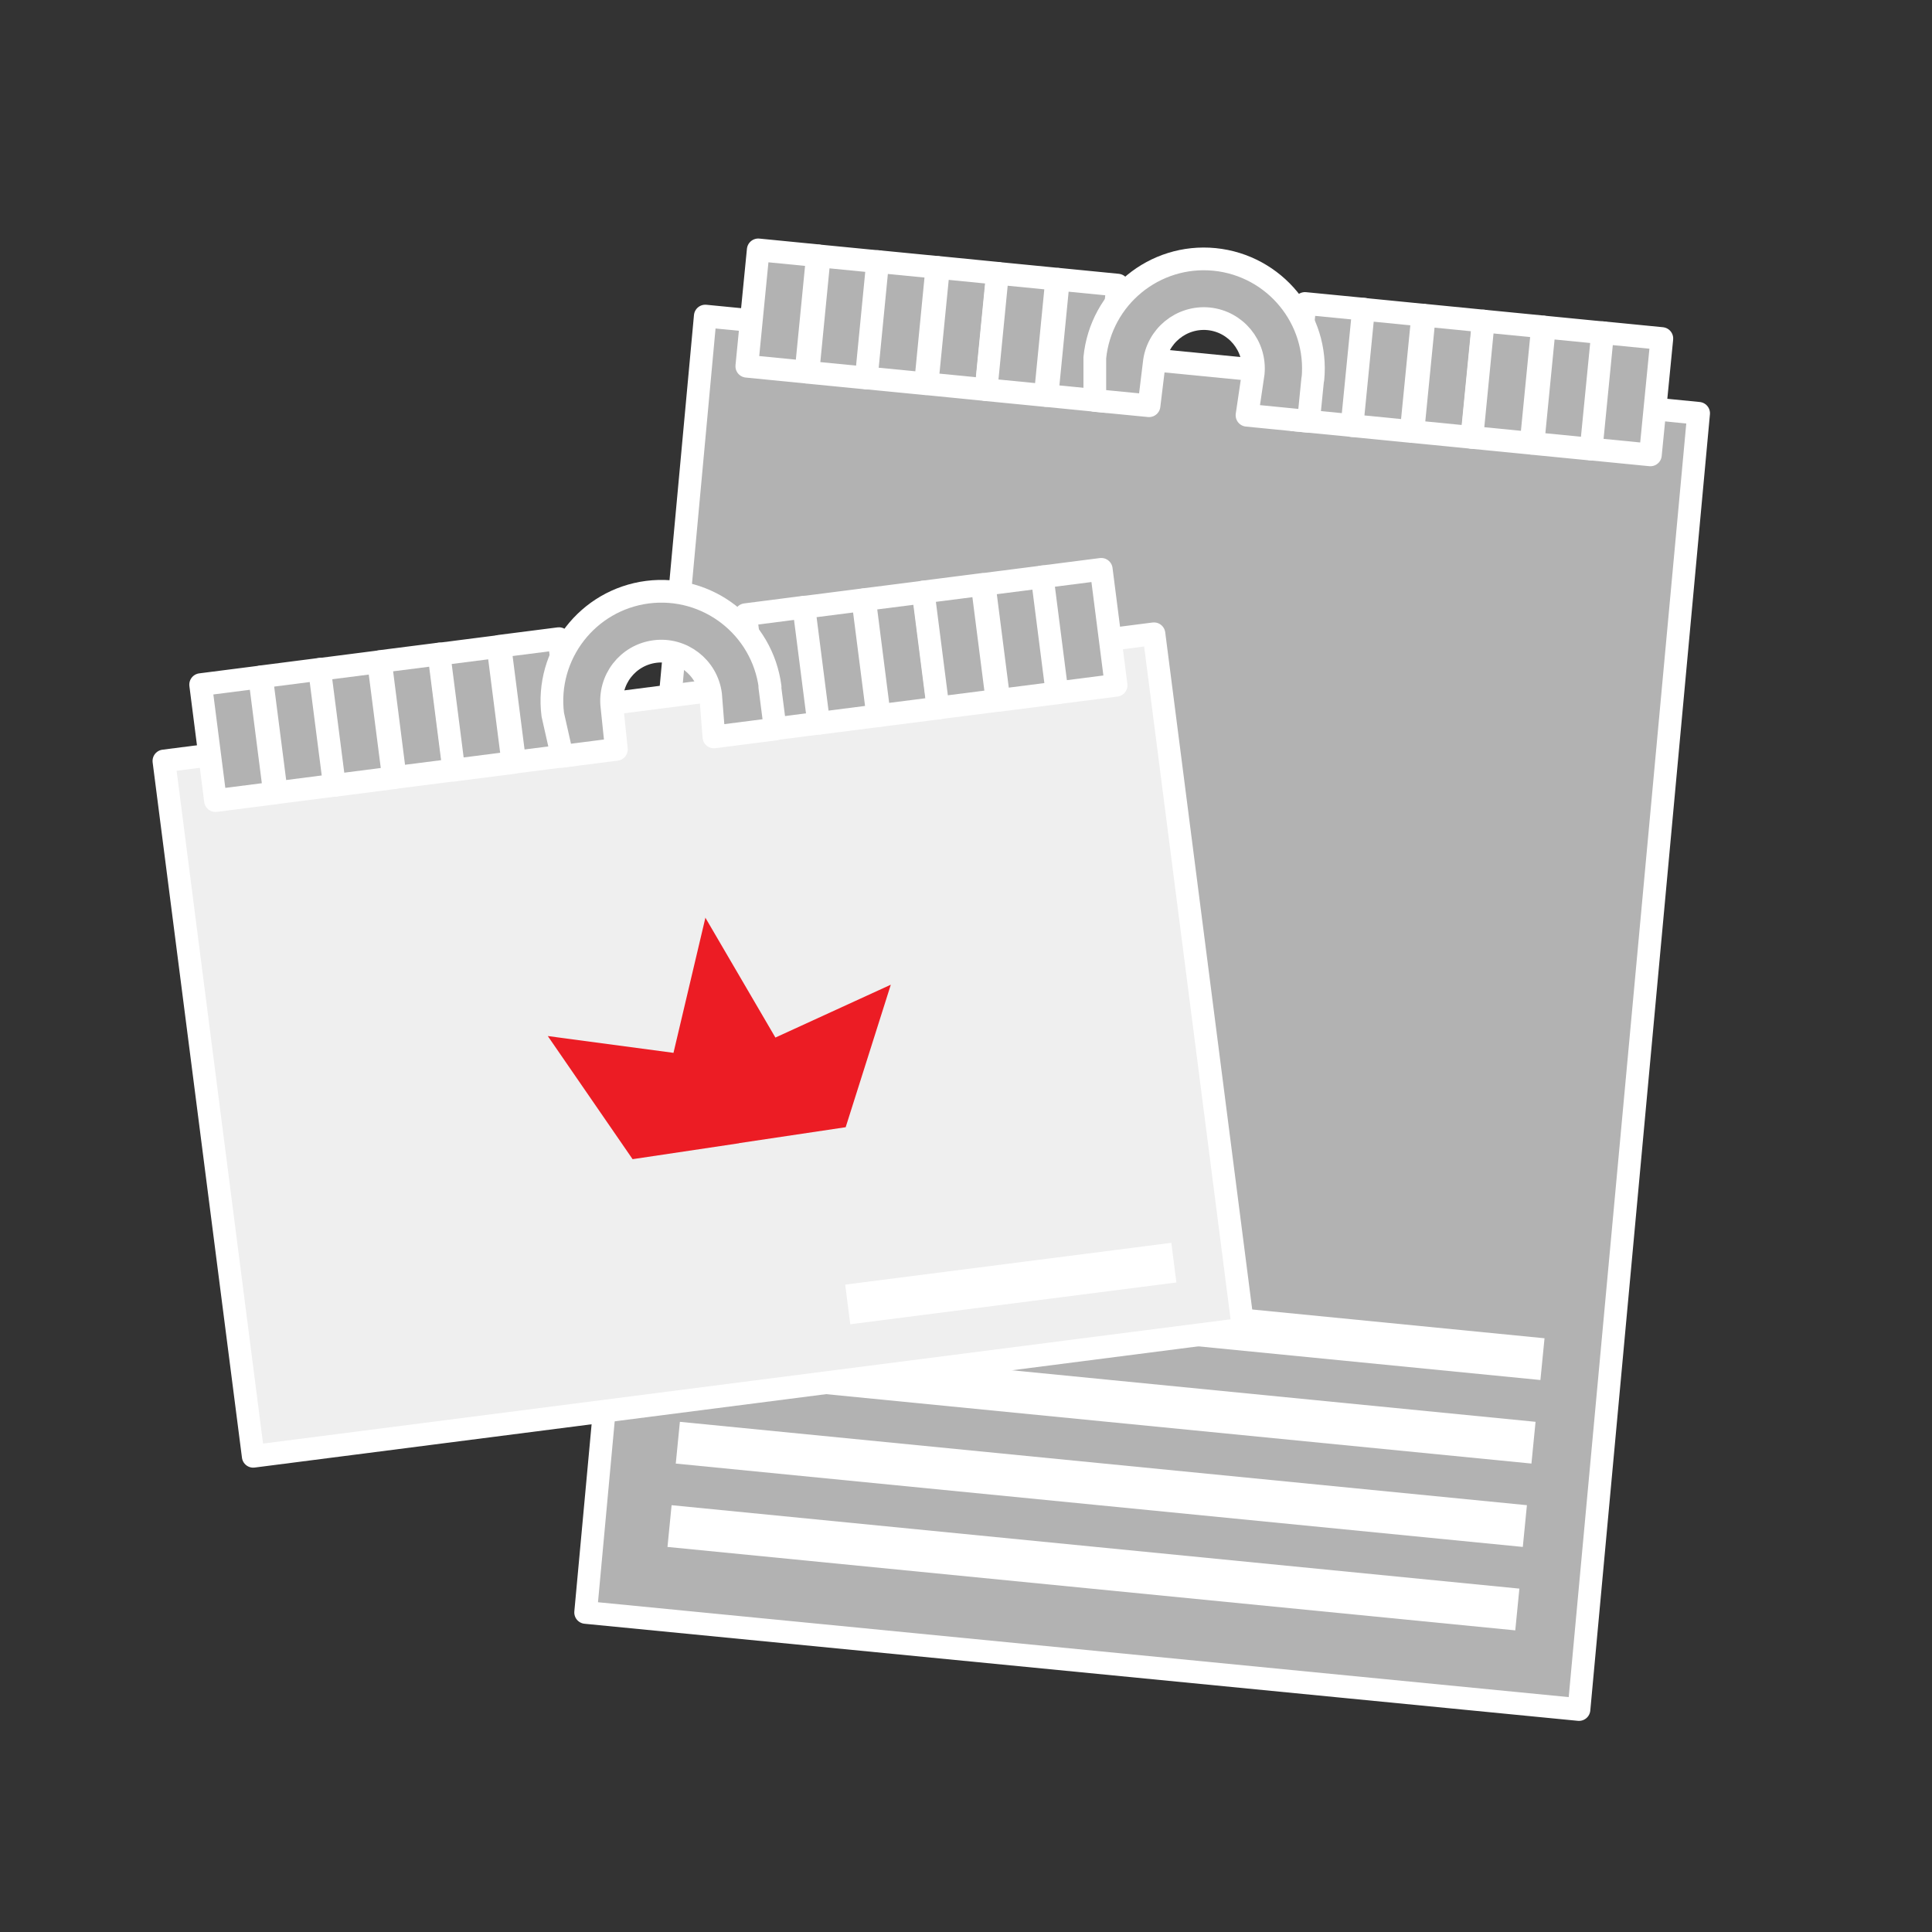 <?xml version="1.0" encoding="UTF-8"?>
<svg xmlns="http://www.w3.org/2000/svg" id="Icon" viewBox="0 0 127.57 127.57"><rect x="0" y="0" width="127.57" height="127.57" fill="#333333" stroke="none"/><defs><style>.cls-1{fill:#fff;}.cls-2{fill:#b2b2b2;}.cls-2,.cls-3{stroke:#fff;stroke-linecap:round;stroke-linejoin:round;stroke-width:1.5px;}.cls-4{fill:#ec1c24;fill-rule:evenodd;}.cls-3{fill:#efefef;}</style></defs><polygon class="cls-2" points="38.67 106.47 104.26 112.88 112.16 27.29 46.57 20.87 38.67 106.47"/><rect class="cls-2" x="47.78" y="18.56" width="7.72" height="3.93" transform="translate(26.17 69.92) rotate(-84.39)"/><rect class="cls-2" x="51.81" y="18.96" width="7.72" height="3.93" transform="translate(29.43 74.3) rotate(-84.41)"/><rect class="cls-2" x="55.67" y="19.34" width="7.72" height="3.93" transform="translate(32.54 78.48) rotate(-84.42)"/><rect class="cls-2" x="59.7" y="19.73" width="7.72" height="3.93" transform="translate(35.7 82.81) rotate(-84.35)"/><rect class="cls-2" x="63.58" y="20.11" width="7.72" height="3.93" transform="translate(38.88 87.04) rotate(-84.39)"/><rect class="cls-2" x="67.61" y="20.51" width="7.72" height="3.93" transform="translate(42.1 91.4) rotate(-84.38)"/><rect class="cls-2" x="83.89" y="22.11" width="7.72" height="3.93" transform="translate(55.27 109.07) rotate(-84.43)"/><rect class="cls-2" x="87.74" y="22.48" width="7.72" height="3.93" transform="translate(58.28 113.21) rotate(-84.36)"/><rect class="cls-2" x="91.77" y="22.88" width="7.72" height="3.93" transform="translate(61.52 117.58) rotate(-84.37)"/><rect class="cls-2" x="95.65" y="23.26" width="7.72" height="3.93" transform="translate(64.69 121.8) rotate(-84.39)"/><rect class="cls-2" x="99.68" y="23.66" width="7.72" height="3.93" transform="translate(67.93 126.17) rotate(-84.39)"/><rect class="cls-2" x="103.54" y="24.03" width="7.72" height="3.93" transform="translate(71.01 130.34) rotate(-84.38)"/><path class="cls-2" d="M86.69,25.04c.39-3.97-2.51-7.51-6.49-7.91-3.97-.39-7.51,2.51-7.91,6.49v2.82l3.58,.35,.34-2.79c.18-1.8,1.79-3.12,3.59-2.95,1.81,.18,3.12,1.79,2.95,3.59l-.41,2.78,4.06,.4,.28-2.8Z"/><g><rect class="cls-1" x="71.9" y="64.41" width="2.77" height="56.22" transform="translate(-25.97 156.38) rotate(-84.38)"/><rect class="cls-1" x="70.83" y="75.4" width="2.77" height="56.25" transform="translate(-37.9 165.25) rotate(-84.38)"/><rect class="cls-1" x="72.47" y="58.85" width="2.77" height="56.27" transform="translate(-19.95 151.97) rotate(-84.38)"/><rect class="cls-1" x="71.35" y="69.92" width="2.77" height="56.2" transform="translate(-31.95 160.8) rotate(-84.38)"/></g><rect class="cls-3" x="13.5" y="45.86" width="65.91" height="46.29" transform="translate(-8.41 6.48) rotate(-7.32)"/><rect class="cls-1" x="55.89" y="83.43" width="21.71" height="2.64" transform="translate(-10.23 9.17) rotate(-7.3)"/><rect class="cls-2" x="13.72" y="44.92" width="3.93" height="7.72" transform="translate(-6.06 2.39) rotate(-7.29)"/><rect class="cls-2" x="17.74" y="44.41" width="3.93" height="7.72" transform="translate(-5.99 2.9) rotate(-7.32)"/><rect class="cls-2" x="21.58" y="43.92" width="3.93" height="7.72" transform="translate(-5.9 3.39) rotate(-7.32)"/><rect class="cls-2" x="25.59" y="43.4" width="3.93" height="7.72" transform="translate(-5.75 3.86) rotate(-7.26)"/><rect class="cls-2" x="29.46" y="42.91" width="3.93" height="7.72" transform="translate(-5.68 4.37) rotate(-7.29)"/><rect class="cls-2" x="33.48" y="42.39" width="3.93" height="7.72" transform="translate(-5.58 4.87) rotate(-7.29)"/><rect class="cls-2" x="49.71" y="40.31" width="3.93" height="7.72" transform="translate(-5.21 6.94) rotate(-7.32)"/><rect class="cls-2" x="53.55" y="39.82" width="3.93" height="7.72" transform="translate(-5.09 7.4) rotate(-7.29)"/><rect class="cls-2" x="57.56" y="39.31" width="3.93" height="7.72" transform="translate(-4.98 7.87) rotate(-7.26)"/><rect class="cls-2" x="61.43" y="38.81" width="3.93" height="7.72" transform="translate(-4.9 8.39) rotate(-7.29)"/><rect class="cls-2" x="65.45" y="38.3" width="3.93" height="7.72" transform="translate(-4.8 8.9) rotate(-7.29)"/><rect class="cls-2" x="69.29" y="37.81" width="3.93" height="7.72" transform="translate(-4.71 9.38) rotate(-7.29)"/><path class="cls-2" d="M50.85,45.36c-.51-3.96-4.13-6.76-8.09-6.26-3.96,.51-6.76,4.13-6.26,8.09l.62,2.75,3.58-.46-.29-2.79c-.23-1.8,1.04-3.44,2.84-3.67,1.8-.23,3.44,1.05,3.67,2.84l.22,2.8,4.05-.52-.36-2.79Z"/><polygon class="cls-4" points="55.84 74.43 58.82 65.02 51.2 68.51 46.59 60.62 46.58 60.59 46.58 60.61 46.57 60.59 46.57 60.63 44.47 69.52 36.17 68.41 41.77 76.54 48.8 75.49 48.81 75.48 55.84 74.43"/></svg>
